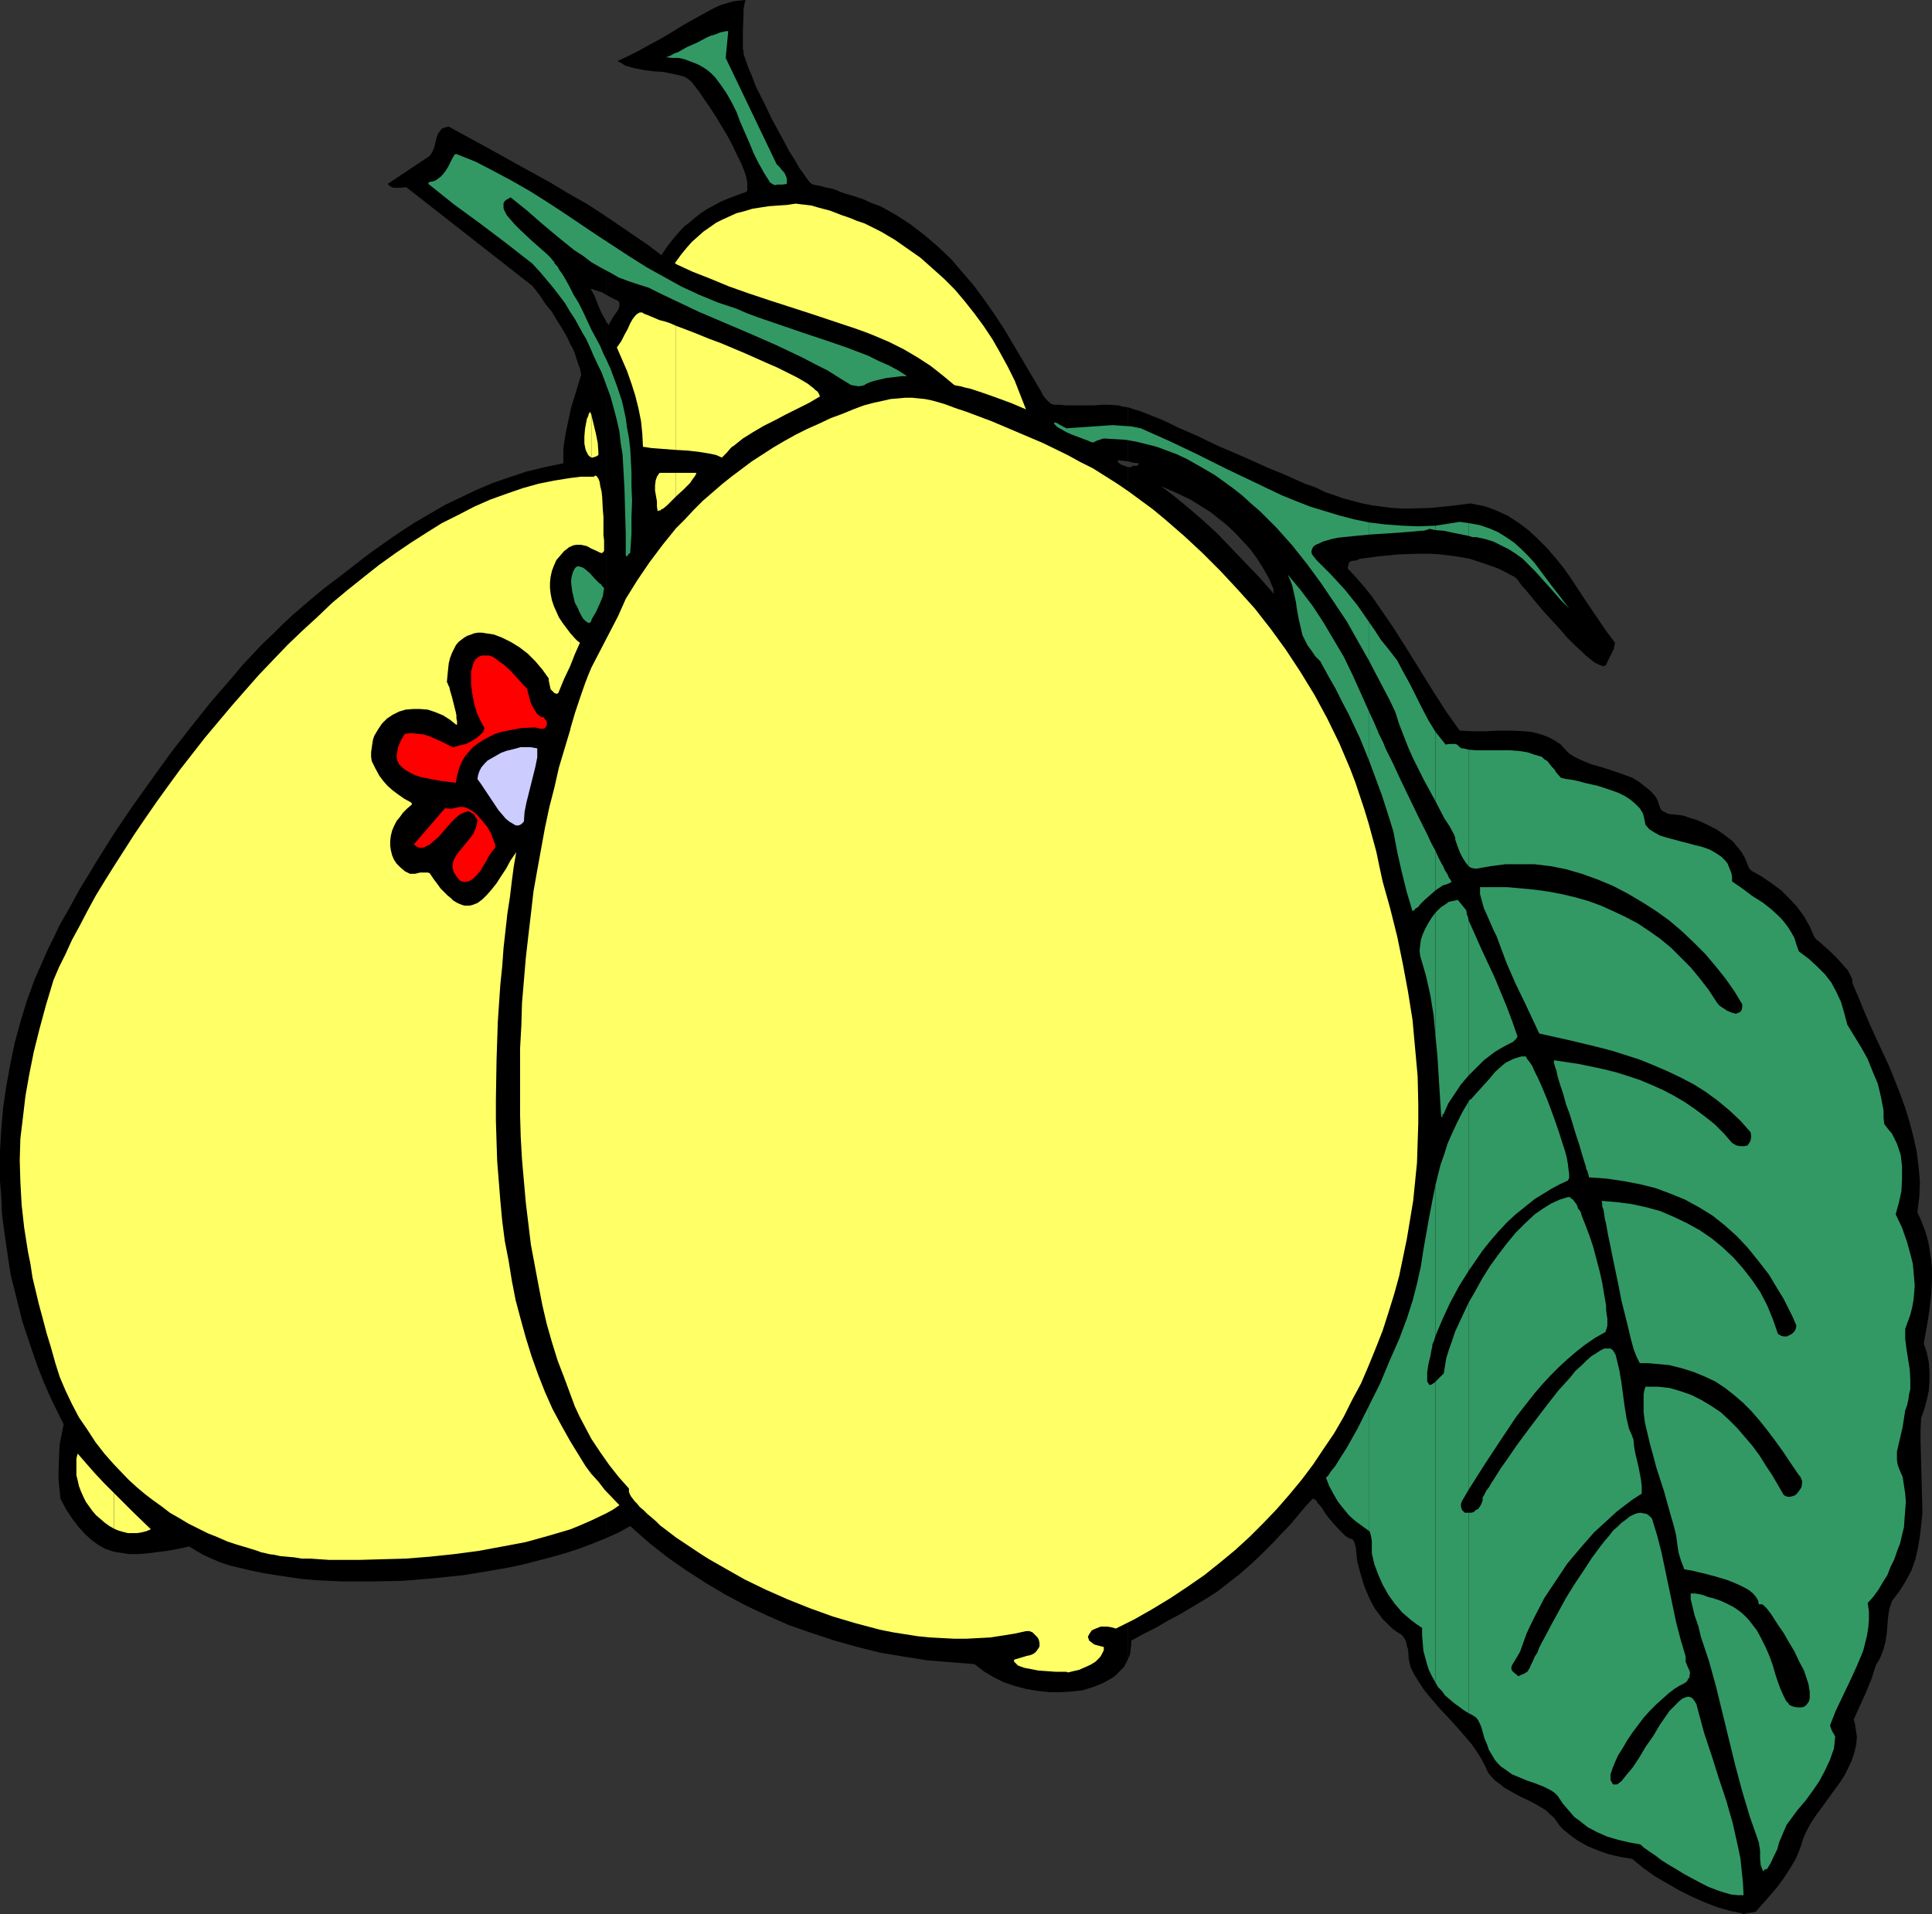 <?xml version="1.0" encoding="UTF-8" standalone="no"?>
<svg
   version="1.0"
   width="129.766mm"
   height="128.593mm"
   id="svg52"
   sodipodi:docname="Lemons 5.wmf"
   xmlns:inkscape="http://www.inkscape.org/namespaces/inkscape"
   xmlns:sodipodi="http://sodipodi.sourceforge.net/DTD/sodipodi-0.dtd"
   xmlns="http://www.w3.org/2000/svg"
   xmlns:svg="http://www.w3.org/2000/svg">
  <rect width="100%" height="100%" fill="#333333" stroke="none"/>
  <sodipodi:namedview
     id="namedview52"
     pagecolor="#ffffff"
     bordercolor="#000000"
     borderopacity="0.25"
     inkscape:showpageshadow="2"
     inkscape:pageopacity="0.0"
     inkscape:pagecheckerboard="0"
     inkscape:deskcolor="#d1d1d1"
     inkscape:document-units="mm" />
  <defs
     id="defs1">
    <pattern
       id="WMFhbasepattern"
       patternUnits="userSpaceOnUse"
       width="6"
       height="6"
       x="0"
       y="0" />
  </defs>
  <path
     style="fill:#000000;fill-opacity:1;fill-rule:evenodd;stroke:none"
     d="m 308.979,135.4 v 268.7 l 2.909,-2.262 2.909,-2.262 2.747,-2.424 2.909,-2.747 2.909,-2.908 1.454,-1.616 1.616,-1.616 1.616,-1.777 1.616,-1.939 1.616,-1.939 1.939,-2.1 h 0.162 l 0.323,0.162 0.485,0.323 0.323,0.646 0.485,0.485 0.646,0.808 0.485,0.808 0.646,0.969 1.454,1.777 1.616,1.777 0.808,0.808 0.808,0.808 0.97,0.646 0.97,0.323 0.323,0.485 0.162,0.485 0.162,0.485 0.162,0.808 0.323,3.232 0.808,3.07 0.97,3.232 1.293,3.07 0.646,1.293 0.808,1.454 0.97,1.293 0.97,1.293 1.131,1.131 1.131,1.131 1.293,0.969 1.293,0.808 0.646,0.808 0.485,0.969 0.162,0.969 0.323,0.969 0.162,2.262 0.162,0.969 0.323,1.293 0.97,1.939 1.131,1.777 1.131,1.777 1.293,1.616 2.747,3.232 2.747,2.908 2.747,3.07 2.747,3.232 1.131,1.616 1.131,1.777 0.97,1.777 0.97,2.1 0.97,1.131 0.97,0.969 1.131,0.808 0.97,0.808 2.262,1.293 2.101,1.131 2.101,0.969 2.101,1.131 2.101,1.293 0.97,0.969 0.97,0.808 0.808,1.131 0.808,1.131 0.97,0.969 2.262,1.777 1.131,0.808 2.586,1.454 2.747,1.131 2.747,0.969 2.909,0.646 2.909,0.485 2.747,2.262 2.909,2.1 3.07,1.777 3.07,1.777 3.232,1.616 3.232,1.454 3.394,1.293 3.394,0.969 0.97,0.162 0.646,0.162 0.646,0.162 h 0.323 l 0.323,0.162 0.323,0.162 0.323,-0.162 v 0 h 0.323 l 0.323,-0.162 h 0.485 l 0.808,-0.162 0.808,-0.162 3.717,-4.201 1.778,-2.1 1.778,-2.424 1.454,-2.262 1.454,-2.424 1.131,-2.747 0.808,-2.585 0.808,-1.777 0.97,-1.777 1.131,-1.777 1.293,-1.777 5.171,-7.109 1.131,-1.777 0.97,-1.939 0.808,-1.777 0.646,-1.939 0.485,-2.1 0.162,-1.939 -0.323,-2.1 -0.162,-1.131 -0.323,-1.131 3.07,-6.786 1.454,-3.555 1.131,-3.555 0.646,-0.969 0.485,-0.969 0.808,-2.1 0.485,-1.939 0.323,-2.1 0.162,-2.1 0.162,-1.939 0.323,-2.1 0.646,-1.939 0.97,-1.293 0.97,-1.293 0.808,-1.293 0.808,-1.293 1.454,-2.747 0.97,-2.747 0.646,-2.908 0.485,-2.908 0.323,-2.908 0.323,-3.07 -0.162,-6.14 -0.323,-12.118 v -2.908 l 0.162,-2.908 0.808,-2.262 0.646,-2.424 0.485,-2.262 0.162,-2.424 v -2.424 l -0.162,-2.262 -0.485,-2.424 -0.808,-2.424 0.808,-4.363 0.646,-4.201 0.485,-4.201 0.162,-4.039 v -2.1 l -0.162,-2.1 -0.323,-1.939 -0.323,-2.1 -0.485,-2.1 -0.646,-1.939 -0.808,-2.1 -0.97,-2.1 0.485,-3.878 0.162,-3.878 -0.323,-3.716 -0.485,-3.878 -0.808,-3.716 -0.97,-3.716 -1.131,-3.716 -1.293,-3.555 -1.454,-3.716 -1.454,-3.555 -3.232,-6.948 -1.616,-3.555 -1.454,-3.393 -1.454,-3.555 -1.454,-3.393 v -0.808 l -0.323,-0.808 -0.323,-0.646 -0.485,-0.969 -1.293,-1.454 -1.454,-1.616 -1.616,-1.616 -1.616,-1.454 -1.454,-1.293 -0.646,-0.485 -0.485,-0.646 -1.131,-2.585 -1.454,-2.585 -1.778,-2.424 -1.939,-2.1 -2.101,-2.1 -2.424,-1.777 -2.586,-1.777 -2.586,-1.454 -0.323,-0.323 -0.162,-0.323 h -0.162 v -0.162 l -0.485,-1.293 -0.485,-1.131 -0.646,-1.131 -0.808,-1.131 -0.808,-0.969 -0.808,-0.969 -2.101,-1.616 -2.101,-1.454 -2.262,-1.131 -2.424,-1.131 -2.586,-0.808 -0.808,-0.323 -0.808,-0.162 -1.616,-0.162 -1.616,-0.162 -0.646,-0.323 -0.646,-0.323 -0.485,-0.323 -0.323,-0.485 -0.323,-0.969 -0.323,-0.969 -0.485,-0.969 -1.293,-1.454 -1.616,-1.293 -1.454,-1.131 -1.616,-0.969 -1.778,-0.646 -1.778,-0.646 -3.394,-1.131 -3.394,-0.969 -1.616,-0.646 -1.454,-0.646 -1.293,-0.646 -1.293,-0.808 -1.131,-1.131 -0.97,-1.131 -1.454,-0.969 -1.454,-0.808 -1.616,-0.646 -1.616,-0.485 -1.454,-0.323 -1.616,-0.162 -3.232,-0.162 h -3.394 l -3.232,0.162 h -3.232 l -3.394,-0.162 -3.555,-5.009 -3.394,-5.332 -6.626,-10.664 -3.394,-5.332 -3.555,-5.17 -1.778,-2.585 -1.939,-2.424 -2.101,-2.424 -2.101,-2.262 0.162,-0.808 0.162,-0.485 0.162,-0.323 0.323,-0.162 0.485,-0.162 h 0.485 l 0.646,-0.162 0.646,-0.323 5.01,-0.646 5.01,-0.485 5.333,-0.162 h 2.424 l 2.586,0.162 2.586,0.323 2.424,0.323 2.586,0.485 2.424,0.808 2.424,0.808 2.262,0.808 2.262,1.131 2.101,1.131 0.323,0.323 0.323,0.323 0.323,0.485 0.485,0.646 0.485,0.646 0.646,0.646 1.454,1.777 1.616,1.939 1.778,2.1 3.878,4.201 1.939,2.262 1.939,1.939 1.778,1.616 0.97,0.969 0.808,0.646 0.808,0.646 0.646,0.485 0.646,0.323 0.646,0.323 0.485,0.162 0.485,0.162 0.323,-0.162 0.323,-0.162 0.323,-0.808 0.323,-0.646 0.646,-1.293 0.646,-1.293 0.162,-0.808 0.162,-0.808 -1.939,-2.585 -1.778,-2.585 -3.717,-5.494 -3.717,-5.655 -1.939,-2.747 -2.101,-2.585 -2.101,-2.424 -2.424,-2.424 -2.262,-2.1 -2.586,-1.939 -2.747,-1.777 -1.454,-0.646 -1.454,-0.646 -1.616,-0.646 -1.616,-0.485 -1.616,-0.323 -1.616,-0.323 -5.171,0.646 -4.848,0.485 -5.171,0.162 h -2.424 l -2.586,-0.162 -2.424,-0.323 -2.424,-0.323 -2.424,-0.485 -2.424,-0.646 -2.424,-0.646 -2.262,-0.808 -2.424,-0.808 -2.262,-1.131 -2.747,-0.969 -2.909,-1.293 -2.909,-1.293 -3.232,-1.293 -6.464,-2.908 -3.394,-1.454 -3.394,-1.454 v 18.258 l 2.262,1.777 2.262,2.1 1.939,2.1 1.939,2.1 1.778,2.424 1.616,2.585 1.454,2.585 1.131,2.747 -0.162,0.162 0.162,0.485 v 0.323 l -3.394,-3.878 -3.555,-3.716 -3.717,-3.878 z"
     id="path1" />
  <path
     style="fill:#000000;fill-opacity:1;fill-rule:evenodd;stroke:none"
     d="m 308.979,131.361 v -18.258 l -5.01,-2.424 -4.848,-2.1 -2.262,-1.131 -2.101,-0.969 -2.101,-0.808 -1.939,-0.808 -1.293,-0.485 -1.131,-0.323 -0.97,-0.323 -0.97,-0.323 v 13.734 l 1.293,0.323 1.454,0.162 -0.162,0.323 v 0.162 l -0.485,0.162 h -0.97 l -0.323,0.323 h -0.162 -0.646 v 302.631 l 0.485,-1.131 0.162,-1.131 0.162,-1.293 v -1.131 l 3.232,-1.777 3.232,-1.616 2.747,-1.616 2.747,-1.454 2.747,-1.616 2.424,-1.454 2.424,-1.454 2.262,-1.454 V 135.4 l -3.717,-3.393 -3.555,-3.07 -3.555,-2.908 -3.394,-2.585 3.717,1.616 3.717,1.777 3.394,2.1 1.778,1.131 z"
     id="path2" />
  <path
     style="fill:#000000;fill-opacity:1;fill-rule:evenodd;stroke:none"
     d="m 286.355,117.142 v -13.734 l -1.293,-0.162 -1.131,-0.323 -2.262,-0.162 h -1.939 l -1.939,0.162 h -2.262 -2.262 -1.293 -1.293 l -1.616,-0.162 h -1.454 l -0.646,-0.162 -0.485,-0.323 -0.808,-0.808 -0.808,-0.969 -0.485,-0.969 -4.686,-7.917 -4.686,-7.917 -2.424,-3.716 -2.586,-3.716 -2.747,-3.716 -2.909,-3.393 -2.909,-3.393 -3.232,-3.07 -3.394,-2.908 -3.555,-2.747 -3.717,-2.424 -4.04,-2.262 -2.262,-0.808 -2.101,-0.969 -2.424,-0.808 -2.262,-0.646 -1.293,-0.485 -1.131,-0.485 -1.131,-0.323 -0.97,-0.162 -1.778,-0.485 -1.778,-0.323 -0.485,-0.323 -0.485,-0.485 -0.485,-0.646 -0.485,-0.646 -0.646,-0.969 -0.646,-0.808 -1.293,-2.262 -1.454,-2.262 -1.454,-2.747 -3.07,-5.655 -1.293,-2.747 -1.454,-2.908 -1.293,-2.585 -0.97,-2.585 -0.97,-2.262 -0.323,-0.969 -0.323,-0.969 -0.323,-0.808 -0.162,-0.646 v -0.646 l -0.162,-0.485 v 0 -0.162 -0.323 -4.201 l 0.162,-4.363 V 2.424 l 0.162,-0.969 0.162,-0.808 L 189.233,0 l -1.616,0.162 -1.454,0.162 -1.616,0.485 -1.616,0.485 -1.778,0.808 -1.778,0.969 -1.778,0.969 -4.04,2.262 -2.101,1.293 -2.101,1.293 -2.262,1.293 -2.424,1.293 -2.586,1.454 -2.586,1.293 -2.747,1.293 0.97,0.485 0.97,0.646 1.131,0.323 1.131,0.323 2.424,0.485 2.424,0.323 2.586,0.162 2.424,0.485 2.101,0.485 0.97,0.323 0.808,0.485 0.323,0.323 0.485,0.323 0.485,0.646 0.485,0.646 0.485,0.646 0.646,0.808 1.293,1.939 1.454,2.1 1.454,2.262 2.909,4.847 1.293,2.424 1.131,2.424 1.131,2.262 0.808,2.1 0.323,0.969 0.162,0.808 0.162,0.808 v 0.646 0.646 0.485 l -0.162,0.485 -0.323,0.162 -2.262,0.808 -2.101,0.808 -1.939,0.808 -1.778,0.969 -1.778,0.969 -1.454,0.969 -1.454,1.131 -1.293,1.131 -1.293,0.969 -1.131,1.131 -1.939,2.262 -1.616,2.1 -1.293,1.939 -3.394,-2.585 -3.555,-2.424 -7.11,-4.847 v 19.874 l 1.131,0.646 0.97,0.485 0.808,0.323 0.162,0.323 h 0.323 v 0.646 0.646 l -0.323,0.808 -1.131,1.616 -0.485,0.808 -0.485,0.808 -0.323,0.646 -0.323,-0.646 -0.323,-0.162 v -0.323 309.094 0 l 3.232,-1.454 2.909,-1.616 4.525,4.039 4.686,3.716 4.848,3.393 5.01,3.232 5.171,3.07 5.171,2.747 5.494,2.585 5.494,2.424 5.656,1.939 5.818,1.939 5.818,1.616 5.818,1.454 5.818,0.969 6.141,0.969 5.979,0.485 5.979,0.485 2.262,1.777 2.424,1.454 2.586,1.293 2.747,0.969 3.07,0.808 2.909,0.485 2.909,0.323 h 3.07 l 2.747,-0.162 2.747,-0.323 2.586,-0.808 2.424,-0.969 2.101,-1.131 0.97,-0.646 0.808,-0.808 0.808,-0.808 0.808,-0.808 0.485,-0.969 0.485,-0.969 V 118.597 l -0.97,-0.323 -0.808,-0.323 -0.646,-0.485 -0.162,-0.323 v -0.323 l 1.293,0.162 z"
     id="path3" />
  <path
     style="fill:#000000;fill-opacity:1;fill-rule:evenodd;stroke:none"
     d="M 153.843,74.81 V 54.936 l -4.686,-3.07 -4.848,-2.747 -4.848,-2.908 -5.01,-2.747 -10.181,-5.655 -10.342,-5.655 -0.808,0.162 -0.485,0.162 -0.485,0.162 -0.323,0.485 -0.646,0.808 -0.323,0.969 -0.646,2.585 -0.485,1.131 -0.646,0.969 -10.666,7.109 0.485,0.485 0.485,0.323 0.485,0.162 h 0.646 1.293 l 1.293,-0.162 31.997,25.044 1.939,2.424 1.454,2.262 1.616,1.939 1.131,1.939 1.131,1.777 0.97,1.616 0.808,1.454 0.646,1.454 0.646,1.131 0.485,1.131 0.323,1.131 0.323,0.969 0.323,0.969 0.323,0.808 0.323,1.616 -0.808,2.585 -0.808,2.747 -0.97,3.07 -0.646,3.07 -0.646,3.07 -0.485,2.908 -0.162,1.454 v 1.293 1.131 1.131 l -4.686,0.969 -4.686,1.131 -4.363,1.454 -4.202,1.454 -4.202,1.777 -4.04,1.939 -4.04,1.939 -3.878,2.262 -3.878,2.262 -3.717,2.424 -3.717,2.585 -3.878,2.747 -3.555,2.747 -3.717,2.908 -3.878,2.908 -3.717,3.07 -2.262,1.939 -2.424,2.1 -2.424,2.262 -2.424,2.424 -2.586,2.424 -2.586,2.747 -2.586,2.747 -2.424,2.908 -5.333,6.14 -5.171,6.463 -5.171,6.625 -5.01,6.948 -4.848,6.786 -4.686,6.948 -4.363,6.948 -1.939,3.232 -2.101,3.393 -1.778,3.232 -1.778,3.232 -1.778,3.07 -1.454,3.07 -1.454,2.908 -1.293,2.908 -1.131,2.585 -1.131,2.585 -1.939,5.332 -1.616,5.332 -1.454,5.332 -1.131,5.494 -0.97,5.332 -0.808,5.494 -0.485,5.494 L 0,292.129 v 7.756 l 0.323,4.039 0.162,4.039 0.485,3.878 1.131,7.917 0.646,4.039 0.97,3.878 1.939,7.756 1.293,3.878 1.293,3.878 1.293,3.716 1.454,3.716 1.616,3.716 1.778,3.716 1.778,3.555 -0.485,2.424 -0.485,2.424 -0.162,2.262 -0.162,4.847 v 2.262 l 0.485,4.686 1.454,2.747 1.616,2.424 1.616,2.1 1.616,1.777 1.616,1.454 1.778,1.293 1.778,0.969 1.939,0.646 1.939,0.323 2.101,0.323 h 2.101 l 2.424,-0.162 2.424,-0.323 2.586,-0.323 2.747,-0.485 2.909,-0.646 1.616,0.969 1.939,1.131 2.101,0.969 2.262,0.969 2.424,0.808 2.747,0.646 2.747,0.646 3.07,0.646 3.07,0.485 3.232,0.485 3.232,0.485 3.555,0.323 7.11,0.323 h 3.717 3.717 l 7.757,-0.162 7.757,-0.646 7.757,-0.808 7.757,-1.293 3.717,-0.646 3.717,-0.808 3.717,-0.969 3.717,-0.969 3.394,-0.969 3.394,-1.131 3.394,-1.293 3.232,-1.293 v 0 -309.094 l -1.131,-1.939 -0.97,-2.262 -0.808,-2.1 -0.97,-1.777 h 0.323 l 0.323,0.162 0.97,0.323 1.131,0.323 z"
     id="path4" />
  <path
     style="fill:#329965;fill-opacity:1;fill-rule:evenodd;stroke:none"
     d="m 197.313,46.857 h 1.293 l 1.131,-0.162 v -0.808 -0.646 l -0.485,-1.131 -0.323,-0.485 -0.485,-0.485 -0.485,-0.646 -0.808,-0.808 -12.928,-26.983 0.646,-6.786 h -0.646 l -0.646,0.162 -0.808,0.162 -1.131,0.485 -1.131,0.323 -1.131,0.485 -2.424,1.293 -2.586,1.131 -1.131,0.646 -1.131,0.646 -0.97,0.323 -0.808,0.485 -0.808,0.323 -0.485,0.162 1.778,0.162 h 1.454 l 1.454,0.323 1.293,0.485 1.293,0.485 1.131,0.485 1.131,0.646 0.97,0.646 0.97,0.808 0.97,0.969 1.454,1.939 1.454,2.1 1.293,2.262 1.293,2.585 0.97,2.585 1.131,2.585 1.131,2.585 1.131,2.747 1.293,2.585 1.454,2.585 1.454,2.262 0.808,0.485 0.485,0.162 z"
     id="path5" />
  <path
     style="fill:#329965;fill-opacity:1;fill-rule:evenodd;stroke:none"
     d="m 152.712,94.522 -0.485,-0.969 -0.646,-1.293 -0.646,-1.454 -0.323,-0.646 -0.323,-0.808 -0.646,-1.454 -0.808,-1.777 -0.97,-1.616 -0.97,-1.777 -0.97,-1.777 -1.293,-1.939 -1.131,-1.939 -1.454,-1.939 -1.616,-2.1 -1.616,-1.939 -1.778,-2.1 -1.939,-2.1 -6.626,-5.17 -6.626,-5.009 -6.626,-4.847 -6.464,-5.17 v -0.323 h 0.162 v 0 -0.162 l 0.97,-0.162 0.808,-0.323 0.646,-0.485 0.646,-0.485 0.97,-1.131 0.808,-1.293 0.323,-0.646 0.323,-0.646 0.485,-0.969 0.323,-0.485 0.162,-0.323 0.323,-0.162 h 0.162 l 4.848,1.939 4.686,2.424 4.525,2.424 4.525,2.585 4.363,2.747 4.202,2.747 8.403,5.655 8.403,5.494 4.363,2.747 4.363,2.424 4.363,2.424 4.525,2.1 4.686,1.939 4.848,1.616 2.586,1.131 2.586,0.969 5.656,1.939 5.656,1.939 5.818,1.939 5.656,1.939 5.494,2.1 2.586,1.293 2.586,1.131 2.424,1.293 2.262,1.454 h -1.293 l -1.293,0.162 -2.747,0.323 -2.747,0.646 -1.131,0.323 -1.131,0.485 -0.485,0.323 -0.485,0.162 -0.97,0.162 -0.97,-0.162 -0.97,-0.162 -2.909,-1.777 -3.07,-1.939 -3.232,-1.616 -3.07,-1.616 -6.464,-3.07 -6.626,-2.908 -13.251,-5.655 -6.464,-3.07 -3.07,-1.454 -3.232,-1.616 -2.586,-0.808 -2.424,-0.808 -2.586,-0.969 -2.262,-1.293 -2.424,-1.293 -2.262,-1.293 -2.101,-1.616 -2.262,-1.454 -4.202,-3.393 -4.04,-3.393 -3.878,-3.393 -4.04,-3.232 -0.485,0.323 -0.646,0.323 -0.323,0.323 -0.323,0.485 v 0.323 0.485 0.485 l 0.162,0.485 0.646,1.293 0.97,1.131 1.131,1.293 1.293,1.293 2.747,2.585 1.454,1.293 1.293,1.131 1.293,1.131 0.97,0.969 0.646,0.808 0.323,0.323 v 0.323 l 0.323,0.323 0.162,0.162 0.323,0.323 0.323,0.646 0.323,0.485 0.485,0.646 0.97,1.616 0.97,1.777 0.97,1.939 1.293,2.1 1.131,2.262 2.101,4.524 1.131,2.1 1.131,2.1 0.808,1.939 0.808,1.616 0.646,1.454 0.323,0.646 0.162,0.485 1.454,3.878 1.293,3.878 0.485,2.1 0.485,2.262 0.323,2.424 0.485,2.585 0.323,2.747 0.162,2.908 0.162,3.232 v 3.393 l 0.162,3.716 -0.162,4.039 v 2.1 2.262 l -0.162,2.424 -0.162,2.424 -0.323,0.162 -0.323,0.485 -0.162,0.162 h -0.162 l -0.162,-0.162 v -5.655 l -0.162,-5.494 -0.162,-5.817 -0.323,-5.817 -0.162,-2.908 -0.485,-2.908 -0.323,-2.908 -0.646,-2.908 -0.808,-3.07 -0.808,-2.908 -1.131,-3.07 z"
     id="path6" />
  <path
     style="fill:#329965;fill-opacity:1;fill-rule:evenodd;stroke:none"
     d="m 150.126,157.375 0.646,-1.131 0.485,-0.808 0.97,-2.1 0.808,-1.939 0.162,-1.131 0.162,-0.969 -0.162,-0.162 -0.323,-0.323 -0.323,-0.485 -0.485,-0.323 -1.131,-1.131 -1.131,-1.293 -1.131,-0.969 -0.646,-0.485 -0.485,-0.162 -0.485,-0.162 h -0.485 l -0.323,0.162 -0.323,0.323 -0.485,0.969 -0.323,1.131 -0.162,1.293 0.162,1.293 0.162,1.293 0.323,1.293 0.323,1.454 0.646,1.131 0.485,1.131 0.485,0.969 0.485,0.808 0.646,0.646 0.485,0.323 0.485,0.162 0.323,-0.323 0.162,-0.162 z"
     id="path7" />
  <path
     style="fill:#ffffff;fill-opacity:1;fill-rule:evenodd;stroke:none"
     d="m 133.805,193.406 0.485,-0.323 0.323,-0.485 v -0.485 l 0.162,-0.323 -0.162,-0.323 -0.162,-0.162 -0.485,-0.323 -0.808,-0.162 -0.646,0.162 -0.323,0.323 -0.162,0.323 -0.162,0.323 v 0.485 l -0.162,0.323 v 0.323 l 0.162,0.323 0.323,0.323 0.323,0.162 0.485,0.162 0.323,-0.162 z"
     id="path8" />
  <path
     style="fill:#ffffff;fill-opacity:1;fill-rule:evenodd;stroke:none"
     d="m 127.664,201.323 h 0.485 l 0.323,-0.323 0.323,-0.162 0.323,-0.485 0.162,-0.323 v -0.485 l -0.162,-0.323 -0.323,-0.323 -0.323,-0.162 -0.323,-0.162 h -0.323 -0.323 l -0.646,0.646 -0.323,0.646 -0.162,0.646 v 0.646 l 0.162,0.162 0.323,0.162 h 0.323 z"
     id="path9" />
  <path
     style="fill:#ccccff;fill-opacity:1;fill-rule:evenodd;stroke:none"
     d="m 132.997,208.594 0.162,-2.424 0.485,-2.424 1.131,-4.524 1.131,-4.524 0.485,-2.424 v -2.262 l -0.808,-0.162 -0.97,-0.162 h -1.131 -1.293 l -1.131,0.323 -1.293,0.323 -1.293,0.323 -1.293,0.485 -1.131,0.646 -1.131,0.646 -1.131,0.646 -0.808,0.808 -0.808,0.969 -0.485,0.969 -0.323,0.969 -0.162,0.969 0.323,0.485 0.485,0.646 0.646,0.969 0.646,0.969 1.616,2.424 1.616,2.424 0.97,1.131 0.808,0.969 0.97,0.808 0.808,0.485 0.808,0.485 h 0.808 l 0.323,-0.162 0.323,-0.162 0.323,-0.323 z"
     id="path10" />
  <path
     style="fill:#ff0000;fill-opacity:1;fill-rule:evenodd;stroke:none"
     d="m 118.937,223.782 1.131,-0.646 0.97,-0.969 0.97,-1.131 0.646,-1.131 0.808,-1.293 0.646,-1.293 0.808,-1.131 0.808,-0.969 V 214.411 l -0.323,-0.808 -0.323,-0.808 -0.323,-0.969 -0.97,-1.777 -1.454,-1.777 -1.454,-1.616 -0.808,-0.646 -0.808,-0.485 -0.97,-0.485 -0.808,-0.162 h -0.808 l -0.808,0.162 -0.646,0.162 -0.808,0.162 -1.454,-0.162 -7.918,9.21 0.485,0.323 0.485,0.323 0.485,0.162 h 0.485 0.485 l 0.646,-0.323 0.97,-0.485 1.131,-0.969 1.131,-0.969 2.101,-2.424 1.131,-1.293 0.97,-0.969 1.131,-0.969 0.97,-0.485 0.485,-0.162 0.485,-0.162 h 0.485 l 0.485,0.323 0.323,0.162 0.485,0.323 0.323,0.646 0.485,0.646 -0.162,1.293 -0.323,0.969 -0.485,1.131 -0.646,0.969 -1.454,1.777 -1.454,1.777 -0.646,0.808 -0.485,0.808 -0.485,0.969 -0.162,0.808 v 0.969 l 0.323,1.131 0.646,0.969 0.485,0.646 0.485,0.485 0.485,0.162 0.485,0.162 z"
     id="path11" />
  <path
     style="fill:#ff0000;fill-opacity:1;fill-rule:evenodd;stroke:none"
     d="m 115.705,198.738 0.323,-1.777 0.485,-1.777 0.646,-1.616 0.808,-1.454 0.97,-1.131 1.131,-1.293 1.293,-0.969 1.293,-0.808 1.454,-0.808 1.616,-0.808 1.616,-0.485 1.616,-0.323 1.616,-0.323 1.778,-0.323 3.555,-0.162 0.485,0.162 0.808,0.162 h 0.646 l 0.485,-0.162 0.485,-0.646 v -0.646 -0.323 l -0.162,-0.323 -0.323,-0.323 -0.323,-0.485 h -0.323 l -0.485,-0.162 -0.808,-0.646 -0.646,-0.969 -0.646,-1.131 -0.485,-1.131 -0.323,-1.293 -0.323,-1.131 -0.162,-0.808 -0.485,-0.485 -0.646,-0.646 -1.454,-1.616 -1.616,-1.777 -1.778,-1.616 -0.97,-0.646 -0.808,-0.646 -0.97,-0.646 -0.97,-0.323 h -0.808 -0.97 l -0.808,0.323 -0.808,0.646 -0.485,0.808 -0.323,1.131 -0.323,1.131 v 0.969 2.424 l 0.323,2.424 0.485,2.424 0.646,2.262 0.97,2.1 0.97,1.777 -0.162,0.485 -0.162,0.485 -0.323,0.323 -0.485,0.485 -0.97,0.808 -1.293,0.808 -1.293,0.646 -1.454,0.323 -1.131,0.323 -0.485,0.162 h -0.323 l -2.909,-1.454 -1.454,-0.646 -1.454,-0.646 -1.616,-0.485 -1.454,-0.162 -1.616,-0.162 -1.616,0.162 -0.97,1.616 -0.323,0.808 -0.323,0.646 -0.323,1.454 -0.162,1.131 0.162,1.131 0.485,0.969 0.808,0.808 0.808,0.646 1.131,0.646 1.293,0.646 1.454,0.485 1.616,0.323 1.616,0.323 1.778,0.323 z"
     id="path12" />
  <path
     style="fill:#ffff66;fill-opacity:1;fill-rule:evenodd;stroke:none"
     d="m 171.619,120.051 v 5.978 l 1.939,-1.777 1.616,-1.616 0.646,-0.969 0.485,-0.646 0.323,-0.485 0.162,-0.485 z"
     id="path13" />
  <path
     style="fill:#ffff66;fill-opacity:1;fill-rule:evenodd;stroke:none"
     d="m 171.619,82.727 v 31.507 l 2.909,0.162 2.909,0.323 2.909,0.485 1.454,0.323 1.454,0.646 0.162,-0.162 0.323,-0.323 0.808,-0.808 0.808,-0.969 0.485,-0.485 0.323,-0.162 2.424,-1.939 2.586,-1.616 2.747,-1.616 2.909,-1.454 2.747,-1.454 5.818,-2.908 2.747,-1.616 -0.162,-0.485 -0.162,-0.323 -0.323,-0.485 -0.485,-0.323 -0.485,-0.485 -0.646,-0.485 -0.808,-0.646 -0.808,-0.485 -1.939,-1.131 -2.262,-1.131 -2.586,-1.293 -2.586,-1.131 -2.909,-1.293 -2.909,-1.293 -6.141,-2.585 -3.07,-1.131 -2.747,-1.131 -2.909,-1.131 z"
     id="path14" />
  <path
     style="fill:#ffff66;fill-opacity:1;fill-rule:evenodd;stroke:none"
     d="m 171.619,66.408 v 0.646 l 4.202,1.939 4.525,1.777 4.686,1.939 5.01,1.777 5.333,1.777 5.494,1.777 5.494,1.777 5.818,1.939 2.424,0.808 2.424,0.808 2.262,0.808 2.101,0.808 4.202,1.777 3.878,1.939 3.555,2.1 3.232,2.1 3.07,2.424 2.909,2.424 0.646,0.162 0.97,0.162 1.131,0.323 1.454,0.323 1.454,0.485 1.454,0.485 3.232,1.131 3.07,1.131 1.293,0.485 1.131,0.485 1.131,0.485 0.808,0.323 0.323,0.162 h 0.162 v 0.162 l -1.454,-3.716 -1.454,-3.716 -1.778,-3.555 -1.939,-3.555 -1.939,-3.393 -2.262,-3.393 -2.262,-3.07 -2.424,-3.07 -2.586,-3.07 -2.747,-2.747 -3.07,-2.747 -2.909,-2.585 -3.232,-2.262 -3.232,-2.262 -3.555,-2.1 -3.555,-1.777 -0.646,-0.323 -0.97,-0.323 -0.97,-0.323 -1.131,-0.485 -1.293,-0.485 -1.454,-0.485 -2.909,-1.131 -3.07,-0.808 -1.616,-0.485 -1.293,-0.162 -1.454,-0.162 -1.293,-0.162 -1.131,0.162 -0.97,0.162 -2.424,0.162 -2.262,0.162 -2.101,0.323 -2.101,0.323 -2.101,0.646 -1.939,0.485 -1.778,0.808 -1.778,0.808 -1.616,0.808 -1.616,1.131 -1.616,1.131 -1.454,1.293 -1.454,1.293 -1.293,1.454 -1.454,1.777 z"
     id="path15" />
  <path
     style="fill:#ffff66;fill-opacity:1;fill-rule:evenodd;stroke:none"
     d="m 171.619,67.054 v -0.646 l -0.162,0.162 -0.162,0.323 h 0.162 z"
     id="path16" />
  <path
     style="fill:#ffff66;fill-opacity:1;fill-rule:evenodd;stroke:none"
     d="M 171.619,114.234 V 82.727 l -1.454,-0.646 -1.454,-0.485 -0.646,-0.162 -0.646,-0.162 -1.131,-0.485 -1.131,-0.485 -0.808,-0.323 -0.808,-0.323 -0.323,-0.162 -0.162,-0.162 h -0.646 l -0.323,0.162 -0.485,0.323 -0.323,0.323 -0.646,0.808 -0.646,1.131 -0.646,1.454 -0.808,1.454 -0.808,1.616 -1.131,1.616 2.586,5.978 1.131,3.232 0.97,3.07 0.808,3.232 0.646,3.232 0.323,3.232 0.162,3.232 2.101,0.323 2.101,0.162 z"
     id="path17" />
  <path
     style="fill:#ffff66;fill-opacity:1;fill-rule:evenodd;stroke:none"
     d="m 171.619,126.029 v -5.978 h -4.202 l -0.323,0.485 -0.323,0.485 -0.323,0.969 -0.162,1.293 v 1.293 l 0.485,2.747 v 1.293 l 0.162,1.131 0.485,-0.162 h 0.323 v -0.162 l 0.323,-0.162 0.323,-0.162 0.97,-0.808 1.131,-1.131 z"
     id="path18" />
  <path
     style="fill:#ffff66;fill-opacity:1;fill-rule:evenodd;stroke:none"
     d="m 150.126,105.347 v 10.826 h 0.323 l 0.485,-0.162 0.485,-0.162 0.485,-0.323 v -0.808 l -0.162,-2.262 -0.485,-2.424 z"
     id="path19" />
  <path
     style="fill:#ffff66;fill-opacity:1;fill-rule:evenodd;stroke:none"
     d="m 150.126,116.173 v -10.826 -0.162 l -0.162,-0.162 -0.162,-0.485 -0.323,0.485 -0.162,0.646 -0.323,0.646 -0.162,0.808 -0.323,1.777 -0.162,1.939 v 1.777 l 0.162,0.808 0.162,0.808 0.323,0.646 0.323,0.646 0.323,0.323 z"
     id="path20" />
  <path
     style="fill:#ffff66;fill-opacity:1;fill-rule:evenodd;stroke:none"
     d="m 144.793,160.768 v 8.24 l 1.131,-2.908 1.293,-2.908 -0.646,-0.485 -0.646,-0.646 z"
     id="path21" />
  <path
     style="fill:#ffff66;fill-opacity:1;fill-rule:evenodd;stroke:none"
     d="m 350.995,223.782 -0.808,-3.716 -0.808,-3.878 -0.97,-3.555 -0.97,-3.555 -1.131,-3.716 -1.131,-3.393 -1.131,-3.393 -1.293,-3.393 -2.747,-6.463 -3.07,-6.301 -3.232,-5.978 -3.555,-5.817 -3.717,-5.655 -3.878,-5.332 -4.04,-5.17 -4.363,-4.847 -4.363,-4.686 -4.525,-4.524 -4.686,-4.363 -4.848,-4.201 -2.909,-2.424 -3.07,-2.262 -3.07,-2.262 -3.07,-2.1 -3.07,-1.939 -3.07,-1.939 -3.232,-1.616 -3.232,-1.777 -6.302,-3.07 -6.464,-2.747 -6.464,-2.747 -6.464,-2.424 -1.939,-0.646 -0.97,-0.323 -0.808,-0.323 -1.778,-0.646 -1.616,-0.485 -1.778,-0.485 -1.616,-0.323 -1.616,-0.162 -1.616,-0.162 h -1.778 l -1.778,0.162 -1.939,0.162 -2.101,0.485 -2.262,0.485 -2.424,0.646 -2.586,0.969 -2.747,1.131 -3.07,1.131 -3.07,1.454 -2.909,1.293 -2.909,1.454 -2.909,1.616 -2.747,1.616 -2.747,1.777 -2.747,1.777 -2.586,1.939 -2.586,1.939 -2.424,1.939 -2.424,2.1 -2.424,2.1 -2.262,2.262 -2.262,2.424 -2.262,2.262 -3.394,4.201 -3.394,4.524 -3.07,4.524 -2.909,4.686 -1.939,4.363 -2.262,4.363 -2.262,4.363 -2.262,4.363 -0.808,1.939 -0.808,2.1 -1.293,3.716 -1.293,3.878 -1.131,3.878 v 0.162 l -1.454,4.847 -1.454,4.847 -1.131,5.009 -1.293,5.009 -1.131,5.332 -0.97,5.332 -0.97,5.332 -0.97,5.494 -0.646,5.655 -0.646,5.494 -0.646,5.655 -0.97,11.472 -0.162,5.655 -0.323,5.817 v 5.655 5.655 5.817 l 0.162,5.494 0.323,5.655 0.485,5.494 0.485,5.494 0.646,5.332 0.646,5.332 0.97,5.17 0.97,5.17 0.97,5.009 1.131,4.847 1.293,4.524 1.454,4.686 1.616,4.201 1.616,4.363 1.131,3.07 1.293,2.747 1.454,2.747 1.454,2.747 2.262,3.393 2.262,3.232 2.424,3.07 2.586,2.908 v 0.323 0.485 l 0.162,0.485 0.323,0.646 0.485,0.646 0.485,0.646 0.646,0.646 0.646,0.808 0.97,0.808 0.97,0.969 0.97,0.808 1.131,0.969 1.131,1.131 1.293,0.969 2.747,2.1 1.939,1.293 1.939,1.293 1.939,1.293 2.262,1.454 4.525,2.585 4.848,2.747 5.333,2.585 5.494,2.424 5.656,2.262 5.818,2.1 5.979,1.777 6.141,1.616 3.232,0.646 3.07,0.485 3.07,0.485 3.232,0.323 3.07,0.162 3.07,0.162 h 3.07 l 3.07,-0.162 3.07,-0.162 3.07,-0.485 3.07,-0.485 2.909,-0.646 h 0.808 l 0.808,0.323 0.646,0.646 0.646,0.646 0.323,0.646 0.162,0.808 v 0.808 l -0.162,0.323 -0.323,0.485 -0.485,0.646 -0.646,0.485 -0.808,0.323 -0.808,0.162 -3.232,0.969 v 0.485 l 0.485,0.485 0.485,0.485 0.808,0.323 0.97,0.323 0.97,0.162 2.424,0.485 2.262,0.162 2.262,0.162 h 0.97 0.97 0.646 l 0.485,0.162 1.293,-0.323 1.454,-0.323 1.454,-0.646 1.454,-0.646 1.293,-0.808 1.131,-1.131 0.323,-0.485 0.323,-0.646 0.323,-0.646 v -0.808 l -1.293,-0.323 -1.131,-0.323 -0.646,-0.485 -0.646,-0.485 -0.162,-0.485 -0.162,-0.485 0.323,-0.646 0.323,-0.485 0.323,-0.485 0.646,-0.323 0.808,-0.323 0.808,-0.323 h 0.808 0.97 l 0.97,0.162 1.131,0.323 4.848,-2.424 4.525,-2.585 4.525,-2.747 4.363,-2.908 4.202,-2.908 4.04,-3.232 3.717,-3.07 3.717,-3.393 3.555,-3.555 3.394,-3.555 3.232,-3.716 3.07,-3.716 2.909,-3.878 2.586,-3.878 2.747,-4.039 2.424,-4.201 2.101,-4.201 2.262,-4.201 1.939,-4.524 1.778,-4.363 1.778,-4.524 1.454,-4.524 1.454,-4.686 1.293,-4.686 0.97,-4.686 0.97,-4.686 0.808,-4.847 0.808,-4.847 0.485,-4.847 0.485,-4.847 0.162,-5.009 0.162,-5.009 v -4.847 l -0.162,-7.109 -0.646,-7.109 -0.646,-7.109 -1.131,-7.109 -1.293,-6.948 -1.454,-7.109 -1.778,-7.109 z"
     id="path22" />
  <path
     style="fill:#ffff66;fill-opacity:1;fill-rule:evenodd;stroke:none"
     d="m 28.926,379.057 v 9.048 l 1.131,0.485 1.131,0.323 1.293,0.323 h 1.131 1.131 l 1.131,-0.162 1.293,-0.323 1.131,-0.485 -4.686,-4.524 -2.424,-2.424 z"
     id="path23" />
  <path
     style="fill:#ffff66;fill-opacity:1;fill-rule:evenodd;stroke:none"
     d="m 150.126,374.209 -1.454,-1.939 -1.293,-2.1 -2.586,-4.201 -2.262,-4.039 -2.262,-4.201 -1.939,-4.363 -1.778,-4.524 -1.616,-4.524 -1.454,-4.686 -1.293,-4.686 -1.293,-4.847 -0.97,-5.009 -0.808,-5.009 -0.97,-5.009 -0.646,-5.009 -0.485,-5.17 -0.808,-10.179 -0.162,-5.009 -0.162,-5.17 v -5.17 l 0.162,-10.018 0.323,-9.856 0.323,-4.847 0.323,-4.686 0.485,-4.686 0.323,-4.524 0.485,-4.363 0.485,-4.363 0.646,-4.201 0.485,-4.039 0.485,-3.716 0.646,-3.716 -1.454,2.1 -1.131,2.1 -1.293,1.939 -1.131,1.777 -1.293,1.616 -1.131,1.293 -1.131,1.131 -1.293,0.969 -1.293,0.485 -0.646,0.162 h -0.646 -0.646 l -0.646,-0.162 -0.808,-0.323 -0.646,-0.323 -0.808,-0.485 -0.646,-0.646 -0.808,-0.646 -0.808,-0.808 -0.97,-0.969 -0.808,-1.131 -0.97,-1.293 -0.97,-1.454 -0.485,-0.162 h -0.646 -1.293 l -1.293,0.323 h -1.293 l -1.293,-0.646 -1.131,-0.969 -0.97,-0.969 -0.646,-0.969 -0.485,-1.131 -0.323,-1.293 -0.162,-1.131 v -1.293 l 0.162,-1.293 0.323,-1.293 0.485,-1.131 0.646,-1.293 0.808,-0.969 0.808,-1.131 0.97,-0.969 1.131,-0.969 0.162,-0.162 v 0 -0.162 l -0.162,-0.323 -1.778,-0.969 -1.616,-1.131 -1.293,-0.969 -1.293,-1.131 -1.131,-1.293 -0.97,-1.293 -0.97,-1.777 -0.97,-1.939 -0.162,-1.131 v -1.131 l 0.162,-1.131 0.162,-1.131 0.162,-0.969 0.323,-0.969 0.97,-1.616 0.97,-1.454 1.293,-1.293 1.454,-0.969 1.616,-0.808 1.616,-0.485 1.939,-0.162 h 1.778 l 1.939,0.162 1.939,0.646 1.939,0.808 1.778,1.131 1.616,1.293 0.162,-0.162 v -0.808 l -0.162,-0.646 v -0.808 l -0.162,-0.808 -0.485,-1.939 -0.485,-1.939 -0.485,-1.616 -0.162,-0.808 -0.323,-0.646 -0.162,-0.485 -0.162,-0.162 0.162,-1.777 0.162,-1.616 0.162,-1.454 0.323,-1.293 0.485,-1.293 0.485,-0.969 0.485,-0.969 0.646,-0.808 0.808,-0.646 0.646,-0.485 0.808,-0.485 0.97,-0.323 0.808,-0.323 0.97,-0.162 h 0.97 l 0.97,0.162 1.131,0.162 0.97,0.162 2.101,0.808 2.262,1.131 2.101,1.293 2.101,1.616 1.939,1.939 1.778,2.1 1.616,2.262 v 0.485 l 0.162,0.808 0.323,1.454 0.485,0.485 0.485,0.485 0.485,0.162 h 0.162 l 0.323,-0.162 1.454,-3.555 1.616,-3.393 v -8.24 l -0.97,-1.293 -0.97,-1.293 -0.97,-1.454 -0.646,-1.454 -0.646,-1.454 -0.485,-1.454 -0.323,-1.616 -0.162,-1.454 v -1.454 l 0.162,-1.454 0.323,-1.454 0.485,-1.293 0.646,-1.454 0.97,-1.131 0.97,-1.131 1.454,-1.131 h 0.162 l 0.646,-0.323 0.808,-0.162 h 0.646 0.646 l 1.454,0.323 1.131,0.646 1.131,0.485 0.97,0.485 0.485,0.162 0.323,-0.162 0.162,-0.162 0.162,-0.323 v -0.646 -1.939 l -0.162,-1.293 v -1.454 -1.616 -1.616 l -0.162,-1.777 -0.162,-3.232 -0.162,-1.454 -0.323,-1.293 -0.162,-1.131 -0.323,-0.808 -0.323,-0.485 -0.162,-0.162 -0.323,-0.162 -0.323,0.323 h -0.646 -2.747 l -2.586,0.323 -4.04,0.646 -4.04,0.808 -4.04,1.131 -4.202,1.454 -4.04,1.454 -4.04,1.777 -4.04,2.1 -4.202,2.1 -3.878,2.424 -4.04,2.585 -4.04,2.747 -4.04,2.908 -3.878,3.07 -4.04,3.232 -3.878,3.232 -3.717,3.555 -3.878,3.555 -3.717,3.555 -3.717,3.878 -3.555,3.716 -3.555,4.039 -3.394,3.878 -3.394,4.039 -3.394,4.039 -6.302,8.079 -3.07,4.201 -2.909,4.039 -2.909,4.201 -2.747,4.039 -2.586,4.039 -2.586,4.039 -2.424,3.878 -2.262,3.716 -2.101,3.878 -1.939,3.716 -1.939,3.555 -1.616,3.555 -1.616,3.232 -1.454,3.393 -0.97,3.232 -0.97,3.232 -1.616,5.978 -1.454,5.817 -1.131,5.655 -0.97,5.494 -0.646,5.494 -0.646,5.332 -0.162,5.494 0.162,5.494 0.323,5.817 0.323,2.908 0.323,2.908 0.485,3.07 0.485,3.07 0.646,3.232 0.485,3.232 0.808,3.393 0.808,3.393 0.97,3.555 0.97,3.716 1.131,3.716 1.131,4.039 1.131,3.555 1.454,3.393 1.616,3.393 1.778,3.393 2.101,3.07 2.101,3.232 2.262,2.908 2.424,2.747 3.717,3.878 1.939,1.777 2.101,1.777 2.101,1.616 2.262,1.616 2.101,1.616 2.262,1.293 2.424,1.454 2.262,1.131 2.586,1.293 2.424,0.969 2.586,1.131 2.424,0.808 2.747,0.808 2.586,0.808 0.808,0.323 0.808,0.162 1.293,0.323 1.293,0.162 1.454,0.323 1.778,0.162 1.778,0.162 1.939,0.323 h 2.262 l 2.262,0.162 2.424,0.162 h 2.424 5.333 l 5.656,-0.162 5.979,-0.162 6.141,-0.485 6.141,-0.646 6.141,-0.808 6.141,-1.131 5.979,-1.131 5.818,-1.616 2.747,-0.808 2.747,-0.808 2.747,-1.131 2.586,-1.131 3.717,-1.777 1.778,-0.969 1.616,-1.131 -3.717,-3.878 -1.616,-2.1 z"
     id="path24" />
  <path
     style="fill:#ffff66;fill-opacity:1;fill-rule:evenodd;stroke:none"
     d="m 28.926,388.105 v -9.048 l -2.424,-2.424 -2.424,-2.585 -2.262,-2.585 -2.101,-2.424 -0.323,1.293 v 1.454 1.293 1.454 l 0.323,1.293 0.323,1.454 0.485,1.293 0.646,1.454 0.646,1.293 0.808,1.131 0.808,1.131 0.97,1.131 1.131,0.969 1.131,0.969 1.131,0.808 z"
     id="path25" />
  <path
     style="fill:#329965;fill-opacity:1;fill-rule:evenodd;stroke:none"
     d="m 389.617,420.582 v 32.154 l 2.101,0.808 1.939,0.969 0.97,0.646 0.808,0.808 0.646,0.969 0.646,0.969 0.97,1.131 0.97,1.131 0.97,1.131 1.131,0.808 2.262,1.777 2.424,1.293 2.586,1.131 2.747,0.808 2.747,0.646 2.747,0.485 0.323,0.162 0.323,0.323 0.323,0.323 0.485,0.323 1.131,0.808 1.454,0.969 1.454,1.131 1.778,1.131 1.939,1.131 2.101,1.293 4.202,2.262 1.939,0.969 2.101,0.808 1.939,0.646 1.778,0.485 1.616,0.162 h 0.808 0.646 l -0.162,-3.232 -0.323,-3.07 -0.323,-3.07 -0.646,-3.07 -0.646,-2.908 -0.646,-2.908 -1.616,-5.655 -1.939,-5.817 -1.778,-5.655 -1.939,-5.817 -1.616,-5.978 -0.323,-1.293 -0.485,-0.808 -0.485,-0.646 -0.485,-0.323 -0.646,-0.162 -0.646,0.162 -0.808,0.323 -0.808,0.646 -0.646,0.646 -0.808,0.808 -0.97,0.969 -0.808,1.131 -1.778,2.585 -1.616,2.747 -1.939,2.747 -1.616,2.747 -1.616,2.424 -0.808,0.969 -0.808,0.969 -0.646,0.808 -0.646,0.808 -0.646,0.485 -0.485,0.323 h -0.485 -0.485 l -0.323,-0.485 -0.323,-0.646 v -1.454 l 0.485,-1.454 0.646,-1.616 0.808,-1.777 1.131,-1.777 1.131,-1.939 1.293,-1.939 1.454,-1.939 1.454,-1.939 1.616,-1.777 1.616,-1.616 1.616,-1.454 1.454,-1.293 1.454,-1.131 1.293,-0.808 1.293,-0.646 0.646,-0.485 0.323,-0.646 0.323,-0.323 v -0.485 l 0.162,-0.646 -0.162,-0.646 -0.162,-0.323 -0.162,-0.323 -0.323,-0.808 -0.323,-0.808 v -0.646 -0.646 l -1.293,-4.363 -1.131,-4.363 -3.717,-17.773 -1.131,-4.363 -1.293,-4.201 -0.646,-0.646 -0.646,-0.485 -0.808,-0.162 -0.808,-0.162 -0.97,0.162 -0.808,0.323 -0.97,0.485 -0.97,0.808 -1.131,0.808 -0.97,0.969 -1.131,0.969 -0.97,1.293 -1.131,1.293 -1.131,1.454 -2.262,3.07 -2.101,3.232 -2.262,3.393 -2.101,3.393 -1.939,3.555 -1.778,3.232 -1.616,3.07 -0.808,1.454 -0.646,1.293 -0.485,1.293 z"
     id="path26" />
  <path
     style="fill:#329965;fill-opacity:1;fill-rule:evenodd;stroke:none"
     d="m 389.617,360.799 v 49.604 l 2.424,-4.686 2.909,-4.363 2.909,-4.363 3.394,-4.039 3.394,-3.878 3.878,-3.555 1.939,-1.777 2.101,-1.616 1.939,-1.454 2.262,-1.454 v -1.777 l -0.162,-1.616 -0.646,-3.393 -0.808,-3.393 -0.323,-1.777 -0.162,-1.777 -0.485,-1.293 -0.646,-1.454 -0.646,-2.747 -0.485,-3.07 -0.808,-5.978 -0.485,-2.908 -0.646,-2.747 -0.323,-1.293 -0.646,-1.131 -0.646,-0.485 h -0.646 -0.97 l -0.97,0.485 -0.97,0.646 -1.293,0.808 -1.293,1.131 -1.293,1.293 -1.454,1.293 -1.293,1.616 -1.454,1.616 -1.616,1.777 -2.909,3.716 z"
     id="path27" />
  <path
     style="fill:#329965;fill-opacity:1;fill-rule:evenodd;stroke:none"
     d="m 389.617,308.286 v 45.403 l 1.939,-2.262 1.939,-2.1 2.262,-2.262 2.101,-1.939 2.262,-1.939 2.262,-1.777 2.586,-1.777 2.586,-1.454 0.162,-0.485 0.162,-0.485 0.162,-0.646 v -1.777 l -0.162,-0.969 -0.162,-1.293 v -1.131 l -0.485,-2.747 -0.485,-2.908 -0.646,-2.908 -0.808,-3.07 -0.808,-3.07 -0.97,-2.908 -0.97,-2.585 -0.97,-2.424 -0.323,-1.131 -0.646,-0.808 -0.323,-0.969 -0.485,-0.646 -0.485,-0.646 -0.485,-0.323 -0.323,-0.323 h -0.485 l -2.101,0.646 -2.101,0.969 -2.101,1.293 z"
     id="path28" />
  <path
     style="fill:#329965;fill-opacity:1;fill-rule:evenodd;stroke:none"
     d="m 389.617,272.094 v 32.315 l 2.101,-1.293 2.101,-1.293 2.101,-1.131 2.101,-0.969 0.162,-0.323 0.162,-0.323 v -0.969 l -0.162,-1.131 -0.162,-1.454 -0.323,-1.777 -0.485,-1.777 -0.646,-1.939 -0.646,-2.1 -1.454,-4.201 -1.616,-4.363 -0.808,-1.939 -0.808,-1.939 -0.808,-1.777 z"
     id="path29" />
  <path
     style="fill:#329965;fill-opacity:1;fill-rule:evenodd;stroke:none"
     d="m 389.617,225.883 v 34.092 l 1.131,2.424 7.272,1.616 7.434,1.777 3.717,0.969 3.555,1.131 3.555,1.131 3.555,1.454 3.394,1.454 3.394,1.616 3.394,1.777 3.07,1.939 3.07,2.262 2.909,2.424 2.747,2.585 2.586,2.908 0.162,1.131 -0.162,0.969 -0.323,0.646 -0.485,0.646 -0.808,0.162 h -0.97 l -0.97,-0.162 -1.131,-0.646 -2.101,-2.424 -2.262,-2.262 -2.424,-1.939 -2.586,-1.939 -2.586,-1.777 -2.747,-1.616 -2.747,-1.454 -2.909,-1.293 -3.07,-1.293 -2.909,-0.969 -3.07,-0.969 -3.232,-0.808 -3.07,-0.646 -3.07,-0.646 -6.464,-0.969 v 0.162 0.162 0.323 l 0.162,0.485 0.162,0.646 0.323,0.808 0.162,0.808 0.162,0.808 0.646,2.1 0.808,2.424 0.646,2.424 0.97,2.585 1.616,5.332 0.808,2.424 0.646,2.262 0.646,2.1 0.323,0.969 0.162,0.808 0.323,0.646 0.162,0.646 0.162,0.485 v 0.323 l 4.525,0.323 4.363,0.646 4.202,0.808 3.878,0.969 3.878,1.454 3.555,1.454 3.555,1.939 3.394,2.1 3.07,2.424 3.07,2.747 2.747,2.908 2.747,3.393 2.747,3.555 2.424,4.039 1.293,2.1 2.262,4.524 0.97,2.262 -0.162,0.808 -0.323,0.646 -0.646,0.646 -0.646,0.323 -0.646,0.323 h -0.808 l -0.646,-0.162 -0.808,-0.485 -1.293,-3.716 -1.454,-3.555 -1.778,-3.393 -2.101,-3.07 -2.262,-2.908 -2.424,-2.747 -2.747,-2.585 -2.747,-2.262 -3.07,-2.1 -3.232,-1.777 -3.394,-1.616 -3.394,-1.454 -3.555,-0.969 -3.717,-0.808 -3.717,-0.485 -3.878,-0.323 0.162,0.646 v 0.808 l 0.323,0.808 0.162,1.131 0.162,1.131 0.323,1.293 0.485,2.747 0.646,3.07 0.646,3.232 1.454,6.948 0.646,3.393 0.808,3.232 0.808,3.232 0.646,2.747 0.323,1.293 0.323,1.131 0.323,1.131 0.323,0.808 0.323,0.808 0.323,0.646 0.323,0.646 0.162,0.323 h 2.101 l 1.778,0.162 1.778,0.162 1.778,0.162 3.232,0.808 3.07,0.969 2.747,1.131 2.747,1.293 2.424,1.616 2.262,1.777 2.262,1.939 2.101,2.1 2.101,2.424 1.939,2.424 1.939,2.585 2.101,2.908 1.939,2.908 2.101,3.07 0.323,0.323 0.485,1.131 v 0.485 l -0.162,1.131 -0.646,0.969 -0.646,0.808 -0.485,0.323 -0.485,0.162 -0.646,0.162 h -0.485 l -0.646,-0.162 -0.485,-0.323 -2.909,-5.009 -1.616,-2.424 -1.616,-2.585 -1.778,-2.424 -1.939,-2.262 -1.939,-2.262 -2.101,-2.1 -2.101,-1.939 -2.424,-1.616 -2.424,-1.454 -2.586,-1.293 -2.747,-0.969 -2.747,-0.808 -1.454,-0.162 -1.616,-0.162 h -1.454 -1.616 l -0.323,0.969 -0.162,0.969 v 2.1 2.424 l 0.323,2.585 0.646,2.747 0.646,2.747 0.808,2.908 0.808,3.07 1.939,5.978 0.808,2.908 0.808,2.908 0.808,2.747 0.646,2.585 0.323,2.424 0.323,2.1 0.646,2.1 0.808,2.1 0.97,0.162 0.97,0.162 1.293,0.323 1.454,0.323 3.07,0.808 3.232,0.969 1.616,0.646 1.454,0.646 1.293,0.646 1.131,0.646 0.97,0.808 0.808,0.969 0.485,0.808 0.162,0.969 h 0.162 0.323 0.323 l 0.323,0.162 0.162,0.162 0.323,0.323 0.485,0.485 0.485,0.646 0.485,0.646 0.646,0.969 1.131,1.777 1.454,2.1 1.293,2.262 1.454,2.424 1.131,2.424 1.293,2.424 0.808,2.424 0.323,0.969 0.162,0.969 0.162,0.969 v 0.969 0.808 l -0.162,0.646 -0.323,0.485 -0.323,0.485 -0.646,0.485 -0.646,0.162 h -0.97 l -0.97,-0.162 -0.485,-0.162 -0.646,-0.323 -0.323,-0.485 -0.485,-0.485 -0.646,-1.293 -0.808,-1.777 -0.646,-1.777 -0.646,-1.939 -0.646,-2.262 -0.808,-2.262 -0.97,-2.262 -1.131,-2.262 -1.131,-2.1 -1.616,-2.1 -0.808,-0.969 -0.97,-0.969 -0.97,-0.808 -1.131,-0.808 -1.131,-0.646 -1.293,-0.646 -1.454,-0.646 -1.454,-0.485 -0.485,-0.162 -0.808,-0.162 -1.778,-0.646 -0.808,-0.162 -0.97,-0.162 h -0.646 -0.485 v 1.454 l 0.323,1.293 0.646,2.747 0.97,2.747 0.646,2.747 2.101,6.301 1.778,6.463 1.616,6.625 1.616,6.625 1.616,6.625 1.778,6.625 1.939,6.463 1.131,3.232 1.131,3.232 0.323,2.1 v 0.969 0.969 l 0.162,1.777 0.323,0.808 0.323,0.808 0.162,-0.323 0.162,-0.162 0.323,-0.162 h 0.323 l 0.97,-1.616 0.808,-1.777 0.808,-1.616 0.485,-1.777 1.293,-3.07 0.646,-1.454 0.97,-1.293 1.778,-2.424 1.939,-2.262 1.778,-2.424 1.778,-2.585 1.454,-2.747 1.293,-2.747 0.485,-1.454 0.485,-1.293 0.162,-1.454 0.162,-1.616 -0.323,-0.646 -0.485,-0.808 -0.323,-0.808 -0.162,-0.646 1.454,-3.716 3.555,-7.432 1.778,-3.878 1.616,-3.878 0.485,-1.939 0.485,-1.939 0.323,-2.1 0.162,-1.939 v -2.1 l -0.323,-2.1 1.454,-1.616 1.293,-1.777 1.131,-1.939 1.131,-1.777 0.808,-2.1 0.97,-1.939 0.646,-1.939 0.808,-2.1 0.485,-2.1 0.485,-1.939 0.162,-2.262 0.162,-2.1 0.162,-2.1 -0.162,-2.1 -0.323,-2.1 -0.323,-2.1 -0.485,-1.131 -0.485,-1.131 -0.323,-0.969 -0.162,-1.131 v -0.969 -1.131 l 0.485,-2.1 0.485,-2.1 0.485,-2.1 0.323,-2.1 0.323,-2.1 0.485,-1.293 0.323,-1.454 0.162,-1.293 0.323,-1.293 v -2.585 l -0.162,-2.585 -0.808,-5.009 -0.323,-2.585 v -2.585 l 0.646,-1.777 0.646,-1.777 0.485,-1.939 0.323,-1.777 0.162,-1.777 0.162,-1.939 -0.162,-1.777 -0.162,-1.939 -0.162,-1.777 -0.485,-1.939 -0.97,-3.555 -1.293,-3.716 -1.616,-3.393 0.808,-2.908 0.646,-2.908 0.162,-3.07 v -3.232 l -0.162,-1.454 -0.162,-1.454 -0.485,-1.454 -0.485,-1.454 -0.646,-1.293 -0.646,-1.293 -0.97,-1.131 -0.97,-1.293 -0.162,-1.616 v -1.777 l -0.646,-3.393 -0.808,-3.393 -1.293,-3.07 -1.293,-3.232 -1.616,-2.908 -1.778,-2.908 -1.778,-2.908 -0.808,-3.07 -0.808,-2.747 -1.131,-2.424 -1.293,-2.424 -1.616,-2.1 -1.939,-1.939 -2.101,-1.939 -2.586,-1.939 -0.646,-1.777 -0.485,-1.616 -0.808,-1.454 -0.808,-1.293 -0.97,-1.293 -0.97,-1.131 -2.262,-2.1 -2.262,-1.777 -2.586,-1.616 -2.586,-1.939 -2.586,-1.777 v -1.131 l -0.162,-0.969 -0.323,-0.808 -0.323,-0.808 -0.323,-0.808 -0.485,-0.646 -1.131,-1.131 -1.454,-0.969 -1.454,-0.808 -1.778,-0.646 -1.939,-0.485 -1.778,-0.485 -1.939,-0.485 -1.778,-0.485 -1.778,-0.485 -1.616,-0.485 -1.454,-0.808 -1.293,-0.808 -0.97,-1.131 -0.162,-0.808 -0.162,-0.808 -0.323,-1.293 -0.808,-1.293 -1.131,-1.131 -1.131,-0.969 -1.454,-0.969 -1.616,-0.808 -1.778,-0.646 -3.394,-1.131 -3.555,-0.808 -1.778,-0.485 -1.616,-0.323 -1.293,-0.162 -1.293,-0.323 -1.131,-1.293 -0.485,-0.808 -0.646,-0.646 -1.131,-1.454 -0.808,-0.485 -0.646,-0.646 -1.778,-0.485 v 27.791 l 4.04,0.485 4.04,0.808 3.878,1.131 4.04,1.454 3.878,1.616 3.717,1.939 3.555,2.1 3.555,2.262 3.394,2.424 3.232,2.747 3.07,2.908 2.909,2.908 2.586,3.07 2.586,3.232 2.262,3.232 1.939,3.232 v 0.808 l -0.162,0.646 -0.323,0.485 -0.323,0.162 -0.485,0.162 -0.323,0.162 -0.485,-0.162 -0.646,-0.162 -1.131,-0.485 -0.97,-0.646 -0.97,-0.646 -0.646,-0.808 -2.101,-3.232 -2.262,-2.908 -2.262,-2.747 -2.586,-2.585 -2.424,-2.424 -2.747,-2.262 -2.747,-1.939 -2.909,-1.939 -3.07,-1.616 -3.07,-1.454 -3.232,-1.454 -3.07,-1.131 -3.394,-0.969 -3.394,-0.808 -3.394,-0.646 z"
     id="path30" />
  <path
     style="fill:#329965;fill-opacity:1;fill-rule:evenodd;stroke:none"
     d="m 389.617,142.995 v 1.939 l 4.363,4.847 2.101,2.424 2.262,2.262 -4.363,-5.655 z"
     id="path31" />
  <path
     style="fill:#329965;fill-opacity:1;fill-rule:evenodd;stroke:none"
     d="m 389.617,144.933 v -1.939 l -1.616,-1.777 -1.778,-1.777 -1.778,-1.616 -2.101,-1.454 -2.101,-1.293 -2.262,-0.969 -2.424,-0.808 -2.747,-0.485 v 3.232 l 0.97,0.323 h 0.97 l 2.262,0.485 2.101,0.646 1.939,0.969 1.939,0.969 1.778,1.131 1.778,1.293 1.454,1.454 z"
     id="path32" />
  <path
     style="fill:#329965;fill-opacity:1;fill-rule:evenodd;stroke:none"
     d="m 389.617,219.42 v -27.791 l -1.939,-0.646 -2.101,-0.323 -2.101,-0.162 h -6.464 -2.101 l -2.101,-0.162 v 29.568 l 0.485,0.323 0.323,0.162 1.131,0.162 3.717,-0.646 3.717,-0.485 h 3.717 z"
     id="path33" />
  <path
     style="fill:#329965;fill-opacity:1;fill-rule:evenodd;stroke:none"
     d="m 389.617,259.975 v -34.092 l -3.394,-0.323 -3.555,-0.323 h -3.555 -3.394 v 1.777 l 0.485,1.777 0.485,1.777 0.808,1.777 1.616,3.716 0.808,1.616 0.646,1.777 1.939,5.17 2.262,5.17 2.424,5.009 z"
     id="path34" />
  <path
     style="fill:#329965;fill-opacity:1;fill-rule:evenodd;stroke:none"
     d="m 389.617,304.409 v -32.315 l -0.646,-1.454 -0.646,-0.969 -0.646,-0.808 -0.162,-0.323 -0.162,-0.323 h -1.131 l -1.131,0.323 -0.97,0.323 -0.97,0.485 -0.97,0.485 -0.97,0.808 -1.616,1.454 -1.616,1.939 -1.616,1.777 -1.454,1.616 -1.454,1.616 -0.323,0.162 -0.162,0.162 -0.162,0.323 v 42.979 l 1.778,-2.585 1.778,-2.585 1.939,-2.424 2.101,-2.424 2.101,-2.262 2.262,-2.1 2.424,-1.939 z"
     id="path35" />
  <path
     style="fill:#329965;fill-opacity:1;fill-rule:evenodd;stroke:none"
     d="M 389.617,353.689 V 308.286 l -2.424,2.262 -2.424,2.424 -2.262,2.747 -2.101,2.747 -2.101,2.908 -1.939,3.07 -1.778,3.232 -1.778,3.07 v 47.503 l 3.878,-6.14 4.04,-6.14 4.202,-6.301 2.262,-2.908 z"
     id="path36" />
  <path
     style="fill:#329965;fill-opacity:1;fill-rule:evenodd;stroke:none"
     d="m 389.617,410.402 v -49.604 l -2.424,3.232 -2.262,3.07 -2.101,3.07 -1.939,2.747 -0.808,1.293 -0.808,1.293 -0.646,0.969 -0.646,1.131 -0.646,0.808 -0.323,0.646 -0.323,0.646 -0.323,0.485 v 0.808 l -0.323,0.808 -0.323,0.646 -0.485,0.646 -0.646,0.323 -0.485,0.485 -0.646,0.162 h -0.646 v 50.896 l 0.97,0.485 0.97,0.646 0.485,0.646 0.485,0.969 0.323,0.808 0.323,1.131 0.485,1.777 0.646,1.454 0.485,1.454 0.808,1.293 0.646,1.131 0.808,0.969 0.808,0.808 0.97,0.646 1.778,1.293 1.939,0.808 1.939,0.808 1.939,0.646 v -32.154 l -0.485,1.131 -0.485,0.969 -0.323,0.808 -0.323,0.485 -0.162,0.323 -0.162,0.162 -0.808,0.485 -0.808,0.323 -0.646,0.323 -0.485,-0.485 -0.485,-0.323 -0.323,-0.323 -0.323,-0.323 -0.162,-0.646 0.162,-0.646 0.485,-0.808 0.485,-0.808 0.485,-0.808 0.646,-1.131 1.616,-4.524 0.97,-2.1 z"
     id="path37" />
  <path
     style="fill:#329965;fill-opacity:1;fill-rule:evenodd;stroke:none"
     d="m 372.811,233.639 v 39.424 l 2.586,-2.585 1.293,-1.293 2.747,-2.1 1.616,-0.969 1.454,-0.808 1.616,-0.808 0.323,-0.323 0.162,-0.162 0.323,-0.323 0.162,-0.323 0.162,-0.162 -1.293,-3.716 -1.454,-3.878 -3.07,-7.432 -3.394,-7.271 z"
     id="path38" />
  <path
     style="fill:#329965;fill-opacity:1;fill-rule:evenodd;stroke:none"
     d="m 372.811,136.047 v -3.232 l -1.131,-0.162 -1.131,-0.162 -3.07,0.485 -3.07,0.485 v 1.131 l 2.101,0.162 2.262,0.485 z"
     id="path39" />
  <path
     style="fill:#329965;fill-opacity:1;fill-rule:evenodd;stroke:none"
     d="m 372.811,219.905 v -29.568 l -1.293,-0.323 h -0.485 l -0.485,-0.323 -0.323,-0.323 -0.323,-0.323 -0.485,-0.162 h -0.485 -1.131 l -0.808,0.162 -1.293,-1.616 -1.293,-1.616 v 17.612 l 2.262,4.363 1.293,1.939 1.131,2.1 0.323,0.808 v 0.485 l 0.162,0.485 0.808,2.262 0.485,1.131 0.646,1.131 0.646,0.969 z"
     id="path40" />
  <path
     style="fill:#329965;fill-opacity:1;fill-rule:evenodd;stroke:none"
     d="m 372.811,273.063 v -39.424 l -0.162,-0.808 -0.323,-0.808 v -0.485 l -0.162,-0.485 -0.646,-0.808 -1.454,-1.777 -0.646,0.162 -0.808,0.162 -0.808,0.162 -0.646,0.485 -1.454,0.969 -1.293,1.293 v 31.346 l 0.485,5.009 0.323,5.17 0.646,10.341 h 0.323 v -0.323 -0.323 h 0.162 l 0.162,-0.162 1.131,-2.585 1.616,-2.424 1.616,-2.424 z"
     id="path41" />
  <path
     style="fill:#329965;fill-opacity:1;fill-rule:evenodd;stroke:none"
     d="m 372.811,322.667 v -42.979 l -1.616,2.747 -1.293,2.585 -1.293,2.747 -1.131,2.585 -0.808,2.585 -0.97,2.747 -1.293,5.17 v 38.132 0.162 l 1.778,-4.201 1.939,-4.201 2.262,-4.201 z"
     id="path42" />
  <path
     style="fill:#329965;fill-opacity:1;fill-rule:evenodd;stroke:none"
     d="m 372.811,378.249 v -47.503 l -1.131,2.424 -1.131,2.424 -1.131,2.424 -0.808,2.424 -0.808,2.262 -0.646,2.1 -0.323,1.939 -0.323,1.939 -0.646,0.646 -0.646,0.646 -0.485,0.485 -0.323,0.323 v 76.425 l 0.646,1.131 0.97,0.969 0.808,1.131 1.131,0.969 1.131,0.969 1.131,0.808 1.293,0.969 1.293,0.808 v -50.896 h -0.485 -0.485 l -0.323,-0.323 -0.323,-0.323 -0.162,-0.323 -0.162,-0.646 v -0.646 l 0.323,-0.808 z"
     id="path43" />
  <path
     style="fill:#329965;fill-opacity:1;fill-rule:evenodd;stroke:none"
     d="m 364.408,216.027 v 10.018 l 1.939,-1.293 1.131,-0.323 0.97,-0.485 -0.162,-0.485 -0.485,-0.646 -0.323,-0.808 -0.646,-0.969 -0.485,-1.131 -0.646,-1.131 -0.646,-1.293 z"
     id="path44" />
  <path
     style="fill:#329965;fill-opacity:1;fill-rule:evenodd;stroke:none"
     d="m 364.408,134.593 v -1.131 l -4.363,0.162 -4.202,-0.162 -4.202,-0.323 -4.04,-0.485 v 3.07 l 5.01,-0.323 2.424,-0.162 2.101,-0.162 1.939,-0.162 1.616,-0.162 h 0.646 l 0.646,-0.162 0.485,-0.162 0.485,-0.162 0.646,0.162 z"
     id="path45" />
  <path
     style="fill:#329965;fill-opacity:1;fill-rule:evenodd;stroke:none"
     d="m 364.408,203.424 v -17.612 l -1.778,-2.908 -1.616,-3.07 -3.07,-6.14 -1.616,-2.908 -1.616,-3.07 -2.101,-2.747 -2.101,-2.585 -1.454,-2.262 -1.454,-2.1 v 9.856 l 3.555,6.786 1.616,3.07 1.454,3.07 0.97,3.07 1.131,2.908 1.131,2.908 1.293,2.908 2.747,5.494 z"
     id="path46" />
  <path
     style="fill:#329965;fill-opacity:1;fill-rule:evenodd;stroke:none"
     d="m 364.408,226.044 v -10.018 l -1.131,-2.1 -0.97,-2.1 -2.262,-4.524 -2.262,-4.686 -2.262,-4.686 -0.97,-2.1 -0.97,-2.1 -0.97,-1.939 -0.808,-1.616 -0.646,-1.616 -0.646,-1.293 -0.485,-0.969 -0.323,-0.808 -0.97,-2.262 -1.131,-2.424 v 12.441 l 1.616,4.363 1.616,4.363 1.454,4.524 1.454,4.686 0.97,5.17 1.131,5.009 1.293,5.17 1.454,4.847 0.162,-0.162 0.323,-0.162 0.162,-0.323 0.323,-0.162 0.485,-0.323 0.485,-0.646 1.131,-1.131 1.293,-1.131 z"
     id="path47" />
  <path
     style="fill:#329965;fill-opacity:1;fill-rule:evenodd;stroke:none"
     d="M 364.408,263.045 V 231.7 l -0.97,1.293 -0.808,1.293 -0.808,1.454 -0.646,1.454 -0.485,1.454 -0.162,1.293 -0.162,1.454 0.162,1.293 1.454,5.009 1.131,5.009 0.808,5.009 z"
     id="path48" />
  <path
     style="fill:#329965;fill-opacity:1;fill-rule:evenodd;stroke:none"
     d="m 364.408,338.986 v -38.132 l -0.808,4.039 -0.808,4.201 -1.454,8.24 -0.646,4.201 -0.97,4.363 -1.131,4.363 -1.454,4.524 -0.97,2.585 -0.97,2.585 -2.424,5.494 -2.424,5.817 -2.747,5.494 v 31.992 l 0.162,0.162 0.323,1.293 0.162,1.131 v 3.07 l 0.646,2.747 0.97,2.585 1.131,2.585 1.454,2.585 1.616,2.262 0.97,1.131 0.97,1.131 1.131,0.969 1.131,0.969 1.293,0.969 1.454,0.969 v 1.939 l 0.162,1.939 0.162,1.939 0.485,1.777 0.485,1.777 0.485,1.454 0.808,1.616 0.808,1.454 v -76.425 l -0.323,0.323 -0.323,0.162 -0.485,0.323 h -0.485 l -0.162,-0.323 -0.323,-0.485 v -0.808 -0.808 -0.808 l 0.323,-2.1 0.485,-1.939 0.162,-0.969 0.162,-0.808 0.162,-0.646 v -0.485 l 0.485,-1.131 0.323,-1.131 z"
     id="path49" />
  <path
     style="fill:#329965;fill-opacity:1;fill-rule:evenodd;stroke:none"
     d="m 347.601,135.724 v -3.07 l -3.878,-0.808 -3.717,-0.969 -3.717,-1.131 -3.717,-1.131 -3.717,-1.454 -3.555,-1.454 -7.11,-3.393 -7.11,-3.393 -3.555,-1.777 -3.555,-1.777 -7.11,-3.393 -7.272,-3.232 -2.424,-0.485 -2.424,-0.162 -2.262,-0.162 -2.424,0.162 -4.686,0.323 -4.686,0.323 -0.162,-0.162 -0.485,-0.162 -0.485,-0.323 -0.646,-0.323 -0.485,-0.323 -0.485,-0.162 h -0.323 v 0.162 0.162 l 0.808,0.808 1.131,0.646 1.131,0.646 1.454,0.646 2.586,0.969 1.293,0.485 1.131,0.485 h 0.646 l 0.162,-0.162 0.646,-0.323 0.646,-0.162 0.323,-0.162 0.646,-0.162 2.747,0.162 2.747,0.162 2.747,0.485 2.586,0.646 2.586,0.646 2.586,0.969 2.586,0.969 2.424,1.131 4.848,2.747 2.424,1.454 2.262,1.616 2.424,1.777 2.262,1.777 2.101,1.939 2.262,1.939 4.202,4.201 4.04,4.524 3.717,4.686 3.555,4.847 3.394,5.009 3.232,4.847 2.909,5.17 2.747,4.847 v -9.856 l -2.909,-4.201 -3.232,-4.039 -3.555,-3.878 -3.717,-3.716 -0.646,-0.808 -0.485,-0.646 -0.162,-0.646 0.162,-0.646 0.323,-0.646 0.646,-0.485 0.808,-0.323 0.97,-0.485 1.131,-0.323 1.131,-0.323 1.454,-0.323 1.454,-0.162 3.232,-0.323 z"
     id="path50" />
  <path
     style="fill:#329965;fill-opacity:1;fill-rule:evenodd;stroke:none"
     d="m 347.601,193.245 v -12.441 l -2.101,-4.686 -2.101,-4.686 -2.262,-4.686 -2.586,-4.363 -2.586,-4.363 -2.747,-4.201 -3.07,-4.039 -3.232,-3.878 0.646,1.454 0.485,1.293 0.646,2.908 0.323,1.454 0.162,1.293 0.485,2.747 0.646,2.747 0.323,1.454 0.646,1.293 0.646,1.293 0.97,1.293 0.97,1.454 1.293,1.293 1.939,3.555 1.939,3.393 1.616,3.232 1.616,3.07 1.454,3.07 1.454,3.07 z"
     id="path51" />
  <path
     style="fill:#329965;fill-opacity:1;fill-rule:evenodd;stroke:none"
     d="m 347.601,388.751 v -31.992 l -1.454,2.908 -1.454,2.908 -1.454,2.585 -1.454,2.585 -1.454,2.262 -1.293,2.1 -1.293,1.616 -0.485,0.808 -0.646,0.646 0.808,2.1 1.131,2.1 1.131,1.939 1.293,1.616 1.454,1.777 1.616,1.454 1.778,1.293 z"
     id="path52" />
</svg>
